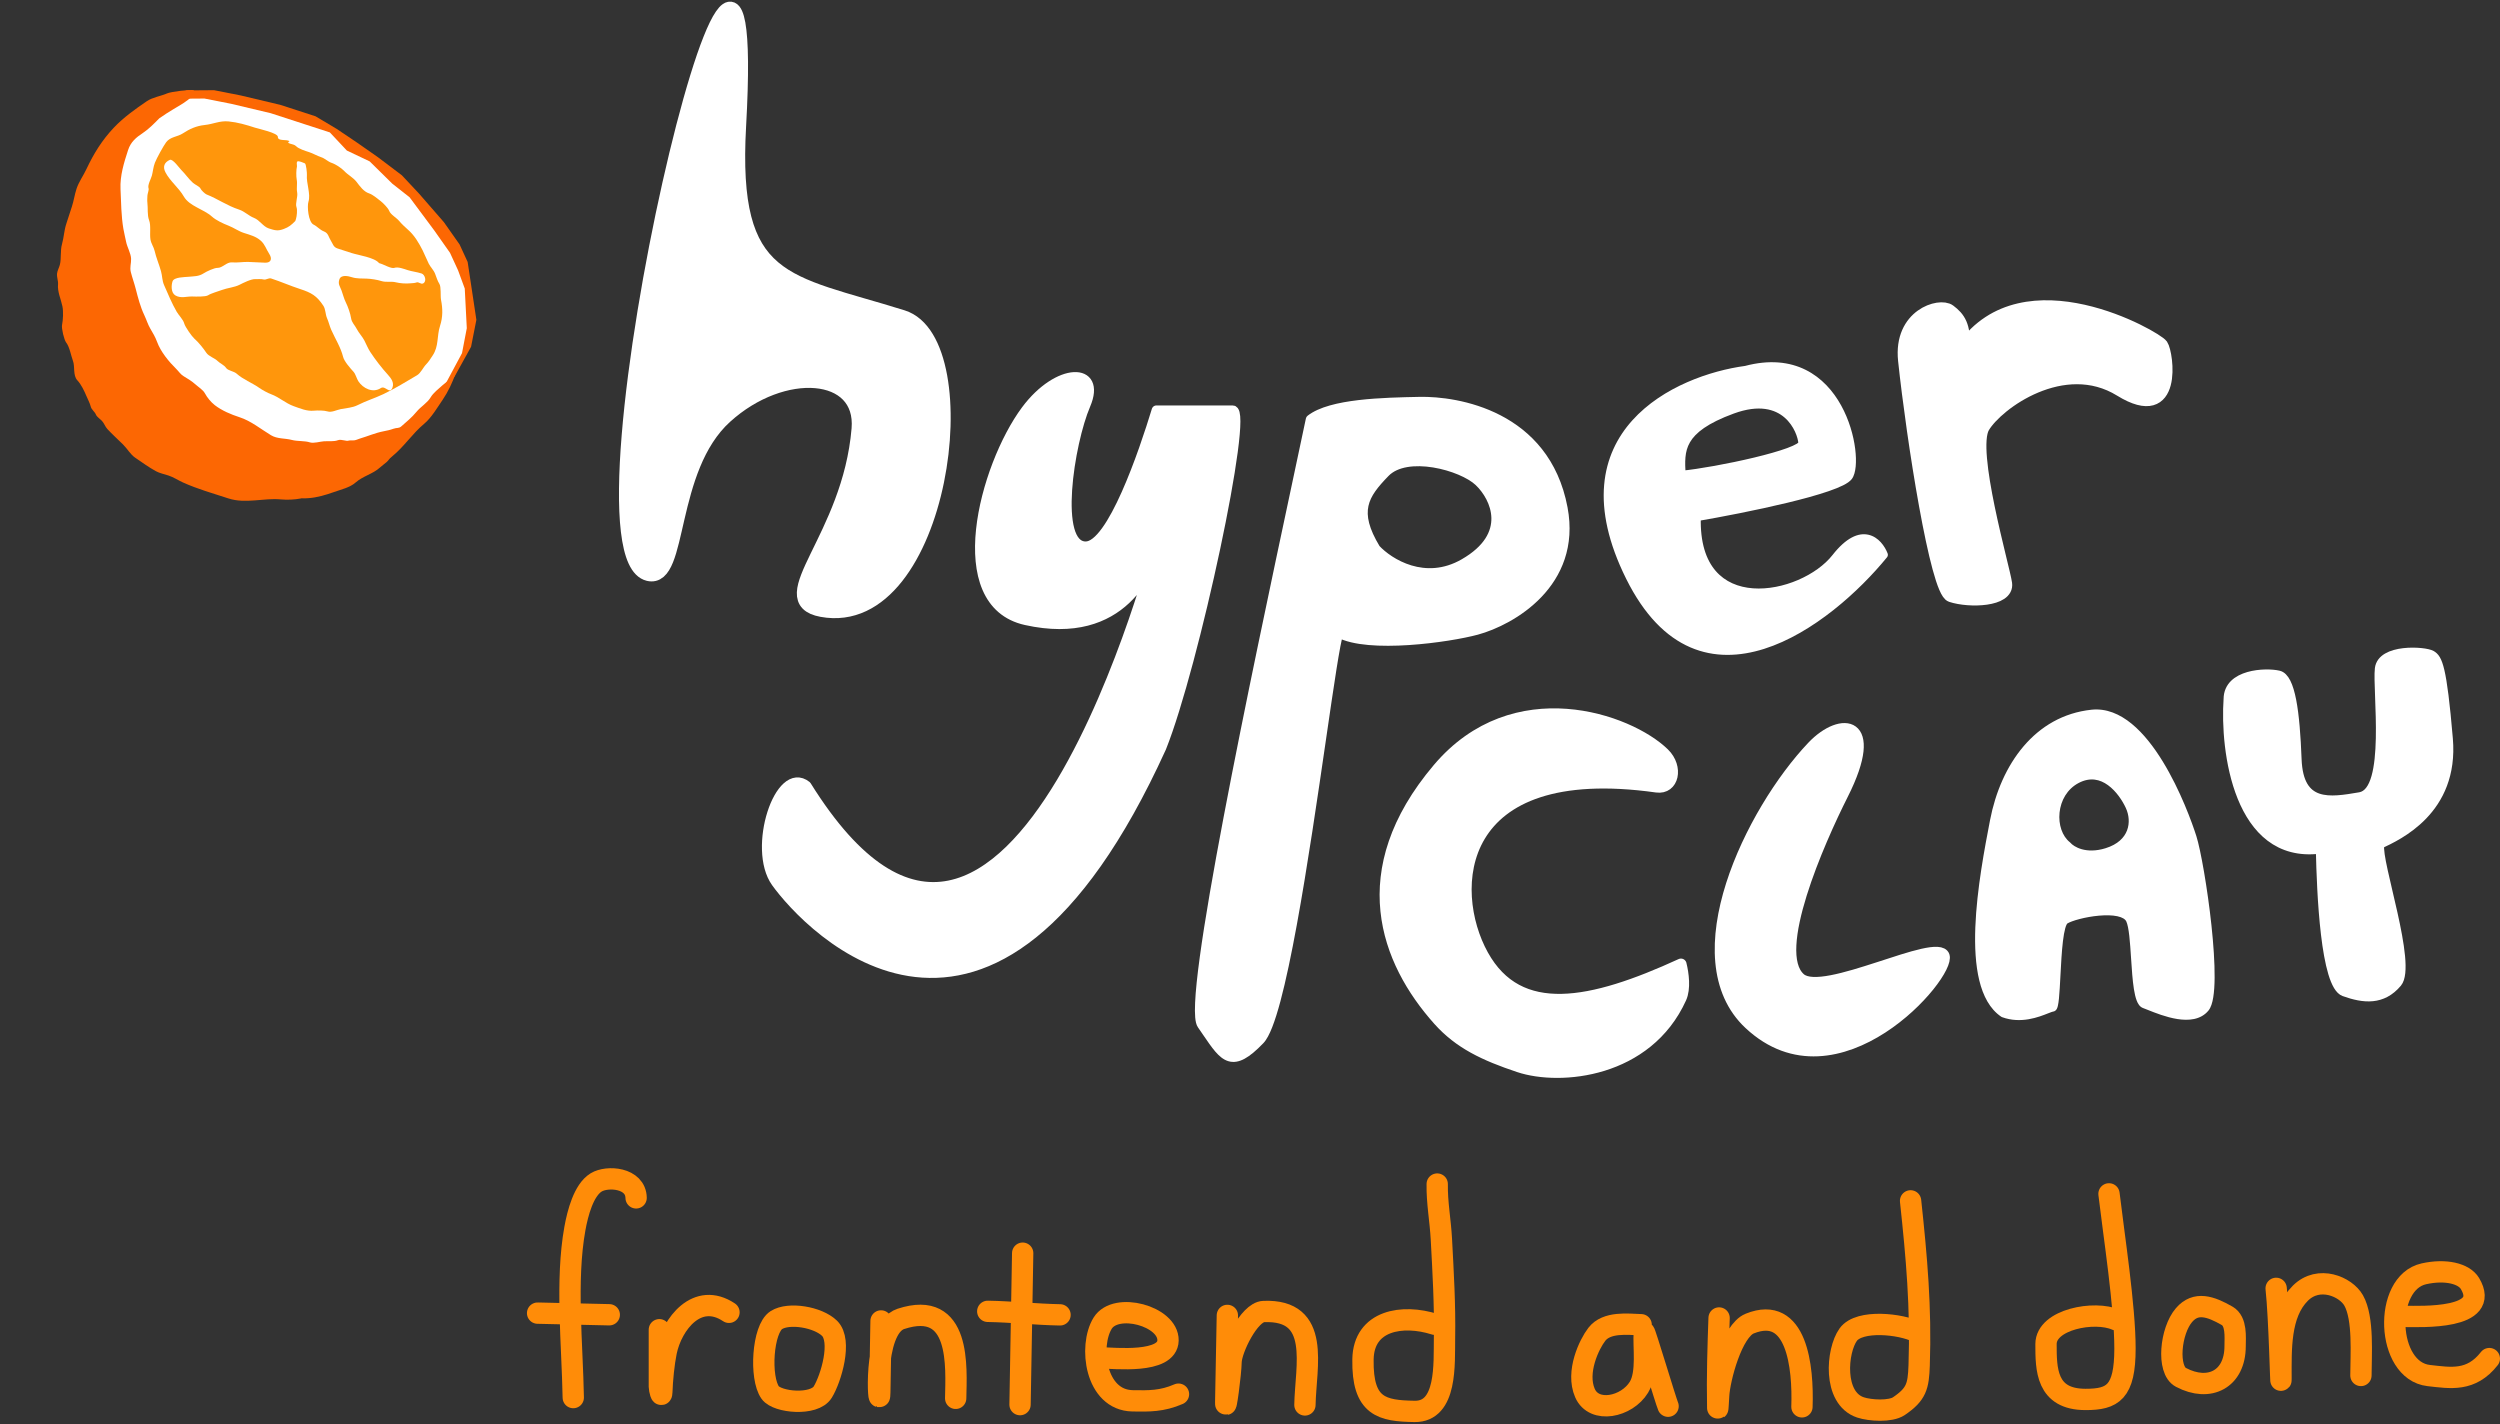 <svg width="516" height="294" viewBox="0 0 516 294" fill="none" xmlns="http://www.w3.org/2000/svg">
<rect x="0" y="0" width="516" height="294" fill="#333333" stroke="none"/>
<path d="M169.629 125.781C158.878 123.803 175.442 111.146 177.323 88.521C178.34 76.284 161.583 75.06 149.627 85.921C137.671 96.782 140.524 119.948 133.867 118.368C115.89 114.1 157.31 -60.752 152.435 26.029C150.585 58.975 162.102 57.986 186.264 65.548C202.378 70.591 194.47 130.352 169.629 125.781Z" fill="white" stroke="white" stroke-width="3.12" stroke-linejoin="round"/>
<path d="M296.907 210.556C286.051 198.403 278.904 179.814 296.822 158.645C312.54 140.075 336.195 148.427 343.447 155.504C346.404 158.389 345.378 162.908 341.941 162.424C299.948 156.506 298.639 183.705 306.077 197.13C313.515 210.556 328.447 207.504 346.948 199.007C347.447 201.004 347.831 204.056 346.948 206.004C340.006 221.324 322.068 223.033 313.515 220.181C306.397 217.808 301.195 215.357 296.907 210.556Z" fill="white" stroke="white" stroke-width="2.314" stroke-linejoin="round"/>
<path d="M360.983 211.427C346.376 197.771 361.338 167.335 374 154.001C380.053 147.629 388.27 148.498 380.447 164.008C375.545 173.727 365.5 196.5 371.638 201.865C376.314 205.953 399.945 193.224 401.361 197.262C402.778 201.3 379.241 228.496 360.983 211.427Z" fill="white" stroke="white" stroke-width="2.076" stroke-linejoin="round"/>
<path d="M211.736 128.034C195.562 124.44 203.124 96.277 211.736 84.671C218.402 75.688 227.46 75.685 224.091 83.548C220.721 91.41 217.352 112.751 224.091 112.751C229.482 112.751 236.072 93.282 238.692 84.671L254.417 84.671C257.787 84.671 246.472 137.464 239.732 154.312C204.359 232.034 166.475 190.954 160.159 182.114C155.186 175.154 160.859 157.679 166.475 162.172C206.007 225.632 235.226 125.286 238.43 113.702C236.818 119.06 230.702 132.249 211.736 128.034Z" fill="white"/>
<path d="M211.736 84.671C203.124 96.277 195.562 124.44 211.736 128.034C231.953 132.527 237.569 117.244 238.692 112.751C239.816 108.258 209.156 230.687 166.475 162.172C160.859 157.679 155.186 175.154 160.159 182.114C166.475 190.954 204.359 232.034 239.732 154.312C246.472 137.464 257.787 84.671 254.417 84.671C251.721 84.671 245.057 84.671 238.692 84.671C236.072 93.282 229.482 112.751 224.091 112.751C217.352 112.751 220.721 91.41 224.091 83.548C227.46 75.685 218.402 75.688 211.736 84.671Z" stroke="white" stroke-width="1.977" stroke-linejoin="round"/>
<path fill-rule="evenodd" clip-rule="evenodd" d="M267.701 99.593C259.217 139.457 244.856 206.935 248.029 211.491C248.418 212.049 248.782 212.584 249.128 213.091C252.733 218.386 254.291 220.673 260.073 214.65C264.345 210.2 269.319 176.039 272.734 152.588C274.384 141.257 275.67 132.426 276.336 130.656C282.444 133.982 299.068 131.63 304.789 130.076C311.939 128.133 325.514 120.378 322.61 104.907C318.981 85.568 300.588 82.708 293.041 82.861C285.495 83.015 274.715 83.235 270.468 86.557C269.658 90.397 268.722 94.795 267.701 99.593ZM283.97 113.279C286.674 116.209 294.097 120.908 302.162 116.267C312.242 110.464 308.684 102.701 305.218 99.414C301.751 96.126 290.356 93.001 285.916 97.569C281.476 102.136 279.279 105.537 283.97 113.279Z" fill="white"/>
<path d="M248.029 211.491L247.251 212.033L247.251 212.033L248.029 211.491ZM267.701 99.593L268.629 99.791L267.701 99.593ZM249.128 213.091L249.912 212.557L249.912 212.557L249.128 213.091ZM260.073 214.65L259.389 213.993L259.389 213.993L260.073 214.65ZM272.734 152.588L273.673 152.725L273.673 152.725L272.734 152.588ZM276.336 130.656L276.79 129.822C276.549 129.691 276.263 129.671 276.006 129.766C275.748 129.862 275.545 130.064 275.448 130.321L276.336 130.656ZM304.789 130.076L305.038 130.992L305.038 130.992L304.789 130.076ZM322.61 104.907L323.543 104.732L323.543 104.732L322.61 104.907ZM270.468 86.557L269.884 85.81C269.708 85.947 269.586 86.143 269.54 86.361L270.468 86.557ZM302.162 116.267L301.688 115.444L301.688 115.444L302.162 116.267ZM283.97 113.279L283.158 113.771C283.191 113.825 283.23 113.876 283.273 113.923L283.97 113.279ZM285.916 97.569L285.236 96.907L285.236 96.907L285.916 97.569ZM248.029 211.491L248.808 210.949C248.808 210.949 248.794 210.929 248.773 210.876C248.752 210.824 248.728 210.75 248.703 210.652C248.653 210.453 248.61 210.184 248.579 209.837C248.518 209.143 248.512 208.212 248.564 207.052C248.667 204.736 248.997 201.604 249.512 197.819C250.541 190.254 252.3 180.166 254.426 168.959C258.678 146.55 264.387 119.725 268.629 99.791L267.701 99.593L266.773 99.396C262.532 119.325 256.818 146.171 252.562 168.605C250.434 179.821 248.667 189.948 247.631 197.563C247.113 201.367 246.775 204.566 246.668 206.967C246.614 208.166 246.617 209.191 246.689 210.005C246.756 210.763 246.896 211.523 247.251 212.033L248.029 211.491ZM249.128 213.091L249.912 212.557C249.567 212.05 249.2 211.511 248.808 210.949L248.029 211.491L247.251 212.033C247.636 212.586 247.998 213.117 248.343 213.625L249.128 213.091ZM260.073 214.65L259.389 213.993C257.966 215.476 256.865 216.378 255.979 216.858C255.119 217.323 254.536 217.353 254.063 217.208C253.54 217.047 252.971 216.618 252.265 215.797C251.564 214.981 250.824 213.896 249.912 212.557L249.128 213.091L248.343 213.625C249.235 214.934 250.041 216.12 250.826 217.034C251.607 217.943 252.465 218.702 253.505 219.022C254.595 219.357 255.711 219.161 256.882 218.527C258.027 217.907 259.29 216.837 260.758 215.308L260.073 214.65ZM272.734 152.588L271.795 152.451C270.087 164.181 267.992 178.566 265.792 190.574C264.691 196.579 263.568 201.97 262.457 206.129C261.901 208.209 261.354 209.962 260.82 211.321C260.274 212.713 259.784 213.581 259.389 213.993L260.073 214.65L260.758 215.308C261.43 214.607 262.03 213.434 262.587 212.015C263.157 210.562 263.726 208.733 264.29 206.619C265.42 202.387 266.555 196.938 267.659 190.916C269.867 178.867 271.966 164.446 273.673 152.725L272.734 152.588ZM276.336 130.656L275.448 130.321C275.248 130.853 275.03 131.818 274.792 133.058C274.549 134.326 274.273 135.962 273.967 137.888C273.355 141.741 272.62 146.788 271.795 152.451L272.734 152.588L273.673 152.725C274.498 147.057 275.231 142.023 275.841 138.185C276.146 136.266 276.419 134.654 276.656 133.415C276.899 132.147 277.091 131.344 277.224 130.99L276.336 130.656ZM304.789 130.076L304.54 129.16C301.751 129.918 296.229 130.886 290.646 131.249C287.858 131.431 285.081 131.459 282.638 131.242C280.174 131.023 278.145 130.561 276.79 129.822L276.336 130.656L275.882 131.489C277.581 132.414 279.92 132.906 282.47 133.132C285.041 133.361 287.922 133.328 290.769 133.143C296.455 132.773 302.106 131.788 305.038 130.992L304.789 130.076ZM322.61 104.907L321.678 105.082C323.065 112.473 320.53 117.98 316.783 121.91C313.003 125.873 307.988 128.223 304.54 129.16L304.789 130.076L305.038 130.992C308.74 129.985 314.087 127.487 318.156 123.219C322.258 118.918 325.059 112.813 323.543 104.732L322.61 104.907ZM293.041 82.861L293.061 83.81C296.729 83.735 303.044 84.398 308.857 87.417C314.631 90.415 319.924 95.738 321.678 105.082L322.61 104.907L323.543 104.732C321.667 94.737 315.949 88.961 309.732 85.732C303.554 82.525 296.9 81.834 293.022 81.913L293.041 82.861ZM270.468 86.557L271.053 87.304C271.977 86.581 273.315 85.987 274.985 85.513C276.644 85.041 278.572 84.705 280.628 84.463C284.744 83.98 289.279 83.887 293.061 83.81L293.041 82.861L293.022 81.913C289.258 81.99 284.629 82.083 280.407 82.579C278.294 82.827 276.258 83.178 274.466 83.687C272.685 84.193 271.082 84.872 269.884 85.81L270.468 86.557ZM267.701 99.593L268.629 99.791C269.65 94.993 270.587 90.594 271.397 86.753L270.468 86.557L269.54 86.361C268.73 90.2 267.794 94.597 266.773 99.396L267.701 99.593ZM302.162 116.267L301.688 115.444C297.913 117.617 294.317 117.6 291.328 116.703C288.31 115.798 285.92 113.993 284.667 112.636L283.97 113.279L283.273 113.923C284.724 115.496 287.397 117.505 290.783 118.521C294.198 119.546 298.346 119.558 302.635 117.089L302.162 116.267ZM305.218 99.414L304.565 100.102C306.18 101.634 307.765 104.172 307.821 106.916C307.875 109.565 306.507 112.67 301.688 115.444L302.162 116.267L302.635 117.089C307.896 114.061 309.79 110.384 309.718 106.878C309.649 103.469 307.722 100.481 305.871 98.725L305.218 99.414ZM285.916 97.569L286.596 98.23C287.524 97.276 288.859 96.679 290.477 96.403C292.094 96.127 293.933 96.183 295.78 96.482C299.517 97.087 303.023 98.64 304.565 100.102L305.218 99.414L305.871 98.725C303.946 96.9 300.021 95.246 296.083 94.609C294.093 94.286 292.035 94.212 290.158 94.532C288.282 94.852 286.528 95.577 285.236 96.907L285.916 97.569ZM283.97 113.279L284.781 112.788C282.493 109.01 282.003 106.482 282.447 104.435C282.901 102.339 284.37 100.521 286.596 98.23L285.916 97.569L285.236 96.907C283.022 99.184 281.173 101.35 280.592 104.033C280 106.763 280.757 109.807 283.158 113.771L283.97 113.279Z" fill="white"/>
<path fill-rule="evenodd" clip-rule="evenodd" d="M350.228 106.74C359.832 105.098 379.546 101.123 381.573 98.358C384.107 94.902 380.048 71.087 360.344 76.331C346.21 78.227 321.628 89.434 336.376 119.102C351.123 148.77 377.496 128.403 388.839 114.512C387.779 111.809 384.301 108.137 378.871 115.069C372.084 123.734 349.617 128.33 350.228 106.74ZM347.092 97.982C354.23 97.299 372.113 93.51 371.999 91.466C371.856 88.911 368.581 80.552 357.575 84.584C346.569 88.616 346.807 92.874 347.092 97.982Z" fill="white"/>
<path d="M381.573 98.358L382.234 98.843L382.234 98.843L381.573 98.358ZM350.228 106.74L350.09 105.931C349.705 105.997 349.419 106.326 349.408 106.716L350.228 106.74ZM360.344 76.331L360.453 77.144C360.488 77.139 360.522 77.132 360.555 77.124L360.344 76.331ZM336.376 119.102L337.11 118.737L336.376 119.102ZM388.839 114.512L389.474 115.03C389.661 114.801 389.71 114.488 389.602 114.212L388.839 114.512ZM378.871 115.069L378.226 114.563L378.226 114.563L378.871 115.069ZM347.092 97.982L346.274 98.028C346.286 98.251 346.389 98.459 346.558 98.604C346.727 98.75 346.948 98.82 347.17 98.799L347.092 97.982ZM357.575 84.584L357.293 83.814L357.293 83.814L357.575 84.584ZM381.573 98.358L380.912 97.874C380.783 98.049 380.412 98.341 379.671 98.712C378.965 99.066 378.029 99.441 376.904 99.828C374.656 100.603 371.73 101.403 368.549 102.173C362.19 103.712 354.88 105.113 350.09 105.931L350.228 106.74L350.366 107.548C355.179 106.725 362.528 105.317 368.935 103.767C372.136 102.992 375.119 102.178 377.438 101.379C378.596 100.979 379.608 100.577 380.405 100.178C381.168 99.796 381.856 99.359 382.234 98.843L381.573 98.358ZM360.344 76.331L360.555 77.124C365.315 75.857 369.055 76.36 371.965 77.808C374.889 79.264 377.056 81.716 378.58 84.478C380.104 87.241 380.962 90.277 381.282 92.823C381.443 94.096 381.466 95.228 381.38 96.126C381.291 97.059 381.094 97.625 380.912 97.874L381.573 98.358L382.234 98.843C382.686 98.227 382.916 97.293 383.013 96.283C383.113 95.238 383.081 93.983 382.909 92.619C382.566 89.892 381.652 86.653 380.016 83.686C378.378 80.718 375.995 77.983 372.696 76.341C369.382 74.691 365.226 74.184 360.133 75.539L360.344 76.331ZM336.376 119.102L337.11 118.737C333.471 111.418 332.293 105.306 332.728 100.24C333.163 95.183 335.211 91.106 338.139 87.85C344.026 81.304 353.487 78.078 360.453 77.144L360.344 76.331L360.235 75.519C353.067 76.48 343.169 79.805 336.919 86.754C333.779 90.246 331.563 94.651 331.094 100.099C330.627 105.538 331.906 111.952 335.641 119.467L336.376 119.102ZM388.839 114.512L388.204 113.993C382.574 120.888 373.27 129.311 363.637 132.36C358.843 133.878 354.021 134.049 349.525 132.102C345.028 130.155 340.738 126.035 337.11 118.737L336.376 119.102L335.641 119.467C339.387 127.003 343.924 131.463 348.874 133.607C353.825 135.751 359.071 135.525 364.131 133.923C374.208 130.734 383.761 122.027 389.474 115.03L388.839 114.512ZM378.871 115.069L379.517 115.574C382.168 112.189 384.104 111.697 385.309 111.976C386.598 112.275 387.584 113.557 388.076 114.811L388.839 114.512L389.602 114.212C389.034 112.764 387.751 110.859 385.679 110.379C383.522 109.879 381.004 111.016 378.226 114.563L378.871 115.069ZM350.228 106.74L349.408 106.716C349.252 112.251 350.572 116.234 352.87 118.903C355.17 121.575 358.358 122.822 361.716 123.068C365.065 123.312 368.622 122.566 371.77 121.212C374.915 119.86 377.715 117.874 379.517 115.574L378.871 115.069L378.226 114.563C376.634 116.596 374.081 118.434 371.123 119.706C368.168 120.977 364.874 121.654 361.835 121.432C358.804 121.211 356.065 120.101 354.113 117.833C352.157 115.562 350.898 112.023 351.047 106.763L350.228 106.74ZM371.999 91.466L371.18 91.511C371.17 91.326 371.267 91.254 371.208 91.319C371.156 91.376 371.041 91.474 370.827 91.605C370.403 91.864 369.745 92.16 368.876 92.481C367.148 93.118 364.736 93.796 362.073 94.437C356.747 95.72 350.532 96.829 347.014 97.166L347.092 97.982L347.17 98.799C350.79 98.452 357.085 97.325 362.457 96.031C365.143 95.384 367.626 94.689 369.443 94.019C370.345 93.686 371.121 93.346 371.682 93.004C371.959 92.835 372.224 92.641 372.425 92.417C372.619 92.202 372.842 91.861 372.817 91.42L371.999 91.466ZM357.575 84.584L357.857 85.354C363.133 83.421 366.378 84.499 368.326 86.176C370.347 87.917 371.12 90.426 371.18 91.511L371.999 91.466L372.817 91.42C372.735 89.951 371.798 87.003 369.395 84.934C366.918 82.801 363.022 81.715 357.293 83.814L357.575 84.584ZM347.092 97.982L347.911 97.937C347.766 95.342 347.67 93.253 348.808 91.291C349.944 89.333 352.416 87.347 357.857 85.354L357.575 84.584L357.293 83.814C351.728 85.853 348.815 88.012 347.39 90.468C345.967 92.921 346.133 95.515 346.274 98.028L347.092 97.982Z" fill="white"/>
<path d="M402.719 122.939C399.724 121.94 394.815 90.481 393.109 74.381C392.122 65.061 400.349 62.657 402.346 64.155C404.343 65.653 405.466 67.274 405.217 71.769C417.822 53.922 445.029 69.648 446.152 71.271C447.276 72.893 449.397 87.745 437.666 80.506C425.934 73.267 412.205 83.251 409.335 88.118C406.464 92.986 413.453 116.948 413.952 120.443C414.451 123.937 406.463 124.187 402.719 122.939Z" fill="white" stroke="white" stroke-width="2.696" stroke-linejoin="round"/>
<path fill-rule="evenodd" clip-rule="evenodd" d="M422.422 208.441C422.99 208.217 423.421 208.047 423.679 208.019C424.154 207.969 424.311 204.953 424.497 201.394C424.75 196.563 425.055 190.732 426.276 189.962C428.395 188.625 438.104 186.69 439.574 189.866C440.201 191.219 440.41 194.429 440.625 197.736C440.916 202.196 441.219 206.832 442.57 207.326C442.843 207.426 443.181 207.561 443.571 207.717C446.556 208.912 452.572 211.322 455.228 208.09C458.232 204.436 454.297 178.186 452.592 172.812C450.887 167.438 442.948 146.061 431.763 147.256C420.578 148.451 413.687 158.076 411.505 169.422C409.323 180.767 404.959 203.458 413.493 209.214C417.115 210.537 420.53 209.188 422.422 208.441ZM426.749 174.452C427.612 175.471 430.433 177.17 434.813 175.813C440.288 174.117 440.937 169.603 439.467 166.426C437.996 163.25 434.054 158.115 428.696 160.909C423.339 163.704 423.041 171.513 426.749 174.452Z" fill="white"/>
<path d="M422.422 208.441L422.138 207.721L422.138 207.721L422.422 208.441ZM424.497 201.394L425.271 201.434L425.271 201.434L424.497 201.394ZM426.276 189.962L425.862 189.308L425.862 189.308L426.276 189.962ZM439.574 189.866L438.872 190.192L438.872 190.192L439.574 189.866ZM440.625 197.736L439.853 197.786L439.853 197.786L440.625 197.736ZM442.57 207.326L442.836 206.599L442.836 206.599L442.57 207.326ZM443.571 207.717L443.859 206.999L443.859 206.999L443.571 207.717ZM455.228 208.09L454.63 207.599L454.63 207.599L455.228 208.09ZM452.592 172.812L451.854 173.046L451.854 173.046L452.592 172.812ZM411.505 169.422L412.266 169.568L412.266 169.568L411.505 169.422ZM413.493 209.214L413.06 209.856C413.112 209.891 413.168 209.919 413.227 209.941L413.493 209.214ZM434.813 175.813L434.584 175.074L434.584 175.074L434.813 175.813ZM426.749 174.452L427.34 173.952C427.307 173.913 427.27 173.877 427.23 173.846L426.749 174.452ZM439.467 166.426L438.764 166.752L438.764 166.752L439.467 166.426ZM428.696 160.909L428.338 160.223L428.338 160.223L428.696 160.909ZM423.679 208.019L423.597 207.25C423.372 207.274 423.126 207.35 422.911 207.426C422.683 207.506 422.418 207.611 422.138 207.721L422.422 208.441L422.707 209.161C422.995 209.047 423.229 208.955 423.423 208.887C423.629 208.815 423.729 208.792 423.761 208.789L423.679 208.019ZM424.497 201.394L423.724 201.354C423.631 203.141 423.546 204.762 423.426 205.944C423.366 206.54 423.3 206.988 423.229 207.279C423.212 207.349 423.196 207.404 423.182 207.444C423.176 207.464 423.17 207.479 423.165 207.489C423.161 207.5 423.159 207.504 423.159 207.503C423.16 207.502 423.164 207.493 423.175 207.479C423.185 207.465 423.203 207.441 423.233 207.413C423.293 207.356 423.415 207.269 423.597 207.25L423.679 208.019L423.761 208.789C424.235 208.738 424.458 208.358 424.527 208.229C424.621 208.05 424.685 207.842 424.733 207.647C424.831 207.247 424.905 206.71 424.967 206.1C425.091 204.872 425.178 203.206 425.271 201.434L424.497 201.394ZM426.276 189.962L425.862 189.308C425.542 189.51 425.325 189.825 425.172 190.12C425.013 190.428 424.883 190.793 424.773 191.186C424.553 191.973 424.387 192.97 424.255 194.063C423.991 196.252 423.85 198.946 423.724 201.354L424.497 201.394L425.271 201.434C425.397 199.011 425.536 196.375 425.792 194.248C425.921 193.183 426.076 192.276 426.264 191.602C426.358 191.265 426.454 191.01 426.547 190.832C426.645 190.642 426.704 190.607 426.689 190.617L426.276 189.962ZM439.574 189.866L440.277 189.541C439.753 188.409 438.56 187.856 437.335 187.596C436.079 187.329 434.576 187.32 433.1 187.45C431.617 187.581 430.116 187.857 428.846 188.187C427.601 188.51 426.499 188.906 425.862 189.308L426.276 189.962L426.689 190.617C427.112 190.35 428.018 190.002 429.236 189.685C430.428 189.376 431.844 189.115 433.237 188.993C434.637 188.869 435.969 188.888 437.013 189.11C438.089 189.339 438.661 189.736 438.872 190.192L439.574 189.866ZM440.625 197.736L441.398 197.685C441.29 196.037 441.183 194.388 441.023 192.981C440.866 191.604 440.649 190.345 440.277 189.541L439.574 189.866L438.872 190.192C439.126 190.74 439.326 191.762 439.485 193.156C439.64 194.518 439.745 196.127 439.853 197.786L440.625 197.736ZM442.57 207.326L442.836 206.599C442.838 206.6 442.671 206.514 442.459 205.966C442.265 205.469 442.102 204.768 441.965 203.898C441.69 202.162 441.544 199.927 441.398 197.685L440.625 197.736L439.853 197.786C439.998 200.004 440.148 202.318 440.435 204.139C440.579 205.047 440.763 205.876 441.016 206.527C441.249 207.127 441.626 207.806 442.305 208.053L442.57 207.326ZM443.571 207.717L443.859 206.999C443.473 206.844 443.122 206.703 442.836 206.599L442.57 207.326L442.305 208.053C442.563 208.148 442.889 208.278 443.283 208.436L443.571 207.717ZM455.228 208.09L454.63 207.599C453.576 208.881 451.785 209.136 449.643 208.799C447.534 208.467 445.363 207.601 443.859 206.999L443.571 207.717L443.283 208.436C444.764 209.029 447.093 209.965 449.403 210.329C451.679 210.687 454.224 210.531 455.826 208.582L455.228 208.09ZM452.592 172.812L451.854 173.046C452.682 175.654 454.085 183.494 454.906 191.178C455.315 195.01 455.576 198.769 455.549 201.785C455.536 203.295 455.451 204.597 455.283 205.62C455.11 206.679 454.867 207.311 454.63 207.599L455.228 208.09L455.826 208.582C456.341 207.956 456.632 206.967 456.811 205.871C456.997 204.738 457.084 203.348 457.097 201.799C457.125 198.698 456.858 194.873 456.446 191.014C455.624 183.316 454.208 175.344 453.33 172.578L452.592 172.812ZM431.763 147.256L431.845 148.026C434.367 147.756 436.76 148.749 439.006 150.588C441.255 152.431 443.297 155.079 445.072 157.975C448.622 163.766 451.01 170.387 451.854 173.046L452.592 172.812L453.33 172.578C452.468 169.863 450.035 163.109 446.392 157.166C444.572 154.197 442.424 151.388 439.987 149.391C437.545 147.39 434.751 146.158 431.681 146.486L431.763 147.256ZM411.505 169.422L412.266 169.568C414.415 158.393 421.14 149.169 431.845 148.026L431.763 147.256L431.681 146.486C420.016 147.732 412.96 157.76 410.745 169.275L411.505 169.422ZM413.493 209.214L413.926 208.572C412.019 207.286 410.762 205.004 410.028 201.981C409.295 198.965 409.107 195.315 409.254 191.443C409.549 183.701 411.173 175.25 412.266 169.568L411.505 169.422L410.745 169.275C409.656 174.939 408.007 183.505 407.707 191.384C407.557 195.323 407.742 199.134 408.523 202.346C409.302 205.55 410.7 208.263 413.06 209.856L413.493 209.214ZM422.422 208.441L422.138 207.721C420.228 208.475 417.074 209.697 413.758 208.487L413.493 209.214L413.227 209.941C417.156 211.376 420.832 209.901 422.707 209.161L422.422 208.441ZM434.813 175.813L434.584 175.074C430.489 176.342 427.994 174.725 427.34 173.952L426.749 174.452L426.158 174.952C427.23 176.218 430.377 177.998 435.042 176.553L434.813 175.813ZM439.467 166.426L438.764 166.752C439.428 168.185 439.597 169.889 439.021 171.399C438.456 172.882 437.13 174.285 434.584 175.074L434.813 175.813L435.042 176.553C437.971 175.645 439.708 173.944 440.468 171.951C441.218 169.986 440.976 167.844 440.169 166.101L439.467 166.426ZM428.696 160.909L429.054 161.596C431.425 160.359 433.436 160.862 435.085 162.056C436.78 163.282 438.061 165.233 438.764 166.752L439.467 166.426L440.169 166.101C439.402 164.443 437.977 162.238 435.993 160.802C433.964 159.333 431.326 158.665 428.338 160.223L428.696 160.909ZM426.749 174.452L427.23 173.846C425.641 172.586 424.832 170.195 425.093 167.707C425.352 165.243 426.649 162.85 429.054 161.596L428.696 160.909L428.338 160.223C425.386 161.763 423.855 164.672 423.553 167.545C423.254 170.396 424.149 173.379 426.268 175.059L426.749 174.452Z" fill="white"/>
<path d="M478.757 175.441C461.727 177.483 458.967 154.827 459.715 144.244C459.775 138.828 467.688 138.553 470.351 139.18C473.014 139.807 473.911 147.062 474.284 156.733C474.658 166.403 480.866 165.343 487.074 164.283C493.282 163.223 490.411 142.41 490.935 137.994C491.459 133.578 500.509 134.196 501.93 135.035C503.352 135.874 504.234 137.56 505.505 152.486C506.776 167.411 494.898 172.684 491.352 174.371C490.649 177.736 498.143 199.171 494.956 202.96C491.77 206.749 487.865 206.334 483.782 204.868C479.698 203.402 478.951 184.06 478.757 175.441Z" fill="white" stroke="white" stroke-width="1.531" stroke-linejoin="round"/>
<path d="M44.173 18.615L38.481 18.658L27.991 24.003L20.802 42.486L23.891 65.018L42.343 86.864L65.454 94.373L84.482 88.963L93.789 77.793L97.228 71.577L98.325 66.018L97.201 58.556L96.526 54.078L94.862 50.462L91.626 45.862L86.457 39.924L82.943 36.18L78.005 32.446L73.57 29.349L69.493 26.605L65.133 24.006L57.857 21.642L49.731 19.711L44.173 18.615Z" fill="#FC6703"/>
<path d="M42.194 20.338L36.502 20.381L26.012 25.726L18.823 44.209L21.912 66.741L40.364 88.587L63.474 96.096L82.502 90.686L91.81 79.516L95.36 72.887L96.346 67.741L95.928 59.562L94.547 55.801L92.883 52.185L89.646 47.584L84.542 40.721L80.963 37.903L76.303 33.313L71.59 31.072L68.076 27.328L63.154 25.728L55.878 23.364L47.752 21.434L42.194 20.338Z" fill="white"/>
<path d="M34.496 19.276C35.306 18.921 39.146 18.44 40.01 18.619C40.01 20.687 36.86 21.587 32.874 24.427C31.846 25.471 30.685 26.662 29.47 27.461C28.106 28.358 26.982 29.294 26.437 30.97C25.586 33.591 24.75 36.239 24.874 39.019C24.993 41.684 25.015 44.609 25.466 47.228C25.618 48.115 25.852 49.003 26.023 49.88C26.25 51.037 27.014 52.274 27.058 53.41C27.096 54.372 26.748 55.155 27.004 56.166C27.302 57.344 27.72 58.462 28.019 59.637C28.483 61.461 28.977 63.351 29.791 65.062C30.239 66.003 30.497 66.926 31.022 67.828C31.544 68.726 32.053 69.55 32.406 70.525C33.164 72.621 34.865 74.658 36.366 76.136C36.872 76.634 37.28 77.284 37.888 77.642C38.673 78.105 39.625 78.692 40.304 79.308C40.919 79.867 41.891 80.447 42.294 81.19C42.773 82.072 43.56 83.027 44.341 83.63C45.81 84.763 47.675 85.541 49.459 86.121C51.8 86.881 53.821 88.55 55.919 89.823C57.245 90.628 58.799 90.42 60.227 90.802C61.403 91.117 62.867 90.95 63.966 91.307C64.733 91.556 66.064 91.133 66.866 91.08C67.715 91.023 68.929 91.174 69.722 90.865C70.492 90.565 71.388 91.175 72.071 90.918C72.171 90.88 72.744 90.896 72.865 90.9C73.393 90.919 73.746 90.678 74.262 90.526C75.904 90.039 77.446 89.353 79.14 89.022C79.892 88.875 80.511 88.747 81.204 88.496C81.963 88.222 82.293 88.481 82.856 87.982C83.891 87.065 85.04 86.138 85.948 85.017C86.825 83.936 88.198 83.176 88.882 82.015C89.434 81.08 90.507 80.269 91.338 79.514C92.115 78.807 93.379 78.13 93.778 77.1C93.995 76.54 94.286 76.264 94.027 77.062C93.438 78.874 92.439 80.949 91.361 82.518C90.296 84.067 89.048 86.216 87.579 87.44C85.115 89.494 83.476 92.106 81.013 94.139C80.051 94.932 80.421 94.807 79.797 95.373C79.369 95.763 78.871 96.079 78.438 96.483C77.011 97.81 74.883 98.275 73.409 99.58C72.195 100.656 70.355 101.042 68.914 101.563C67.302 102.146 65.426 102.695 63.71 102.816L63.682 102.818C63.379 102.84 62.557 102.898 62.284 102.836C62.223 102.855 62.16 102.872 62.097 102.884C60.85 103.128 59.265 103.201 58.011 103.081C54.386 102.734 50.73 104.04 47.131 102.871C43.974 101.845 40.742 100.928 37.742 99.57C36.712 99.104 35.84 98.492 34.75 98.138C33.919 97.868 32.931 97.667 32.162 97.245C30.669 96.425 29.359 95.451 27.931 94.49C26.907 93.8 26.286 92.619 25.385 91.731C24.288 90.65 23.192 89.664 22.159 88.553C21.697 88.057 21.509 87.374 21.047 86.878C20.715 86.522 19.968 86.018 19.808 85.595C19.582 84.995 18.894 84.565 18.74 83.947C18.569 83.263 18.145 82.457 17.862 81.795C17.387 80.687 16.797 79.393 15.963 78.497C15.027 77.492 15.488 75.633 15.071 74.527C14.663 73.445 14.376 71.606 13.651 70.688C13.225 70.149 12.673 67.756 12.801 67.113C13.023 66.002 13.105 64.293 12.882 63.222C12.57 61.72 11.832 60.216 11.978 58.683C12.043 58.009 11.702 57.219 11.772 56.487C11.83 55.876 12.196 55.258 12.351 54.664C12.687 53.377 12.405 51.759 12.801 50.368C13.191 48.995 13.219 47.624 13.674 46.223L14.856 42.585C15.22 41.465 15.395 40.199 15.79 38.985C16.261 37.533 17.195 36.277 17.838 34.906C19.344 31.694 21.067 28.923 23.497 26.348C25.466 24.262 28.018 22.438 30.322 20.877C31.512 20.07 33.191 19.847 34.496 19.276Z" fill="#FC6703"/>
<path d="M37.724 27.54C36.641 28.253 35.138 28.218 34.293 29.363C33.73 30.126 32.343 32.637 31.971 33.596C31.629 34.48 31.577 35.38 31.351 36.233C31.161 36.951 30.405 38.206 30.668 38.903C30.773 39.183 30.431 40.038 30.426 40.375C30.418 40.873 30.357 41.348 30.421 41.845C30.565 42.962 30.363 44.404 30.773 45.456C31.189 46.523 30.873 48.221 31.048 49.383C31.184 50.292 31.737 50.969 31.92 51.795C32.213 53.121 32.841 54.588 33.224 55.952C33.521 57.008 33.435 57.874 33.879 58.872C34.697 60.711 35.44 62.563 36.466 64.339C36.911 65.109 37.805 65.932 38.034 66.794C38.216 67.475 39.616 69.461 40.105 69.885C40.954 70.621 41.997 71.915 42.594 72.823C43.066 73.54 44.283 73.89 44.932 74.529C45.452 75.041 46.271 75.343 46.658 75.931C47.042 76.515 48.282 76.62 48.825 77.108C50.199 78.344 51.996 78.991 53.496 80.045C54.163 80.514 55.251 81.109 56.005 81.386C57.626 81.983 58.949 83.238 60.6 83.826C61.997 84.323 63.361 84.915 64.79 84.766C65.508 84.691 66.934 84.701 67.582 84.911C68.447 85.192 69.47 84.609 70.337 84.439C71.485 84.215 72.752 84.162 73.81 83.623C75.531 82.746 77.424 82.156 79.153 81.337C81.51 80.219 83.936 78.707 86.096 77.442C86.837 77.007 87.339 75.83 87.953 75.206C88.489 74.662 88.901 73.967 89.295 73.382C90.604 71.436 90.134 69.384 90.826 67.255C91.421 65.423 91.388 63.728 91.03 61.893C90.872 61.087 91.088 59.2 90.685 58.587C90.324 58.039 90.065 57.192 89.815 56.53C89.519 55.745 88.867 55.155 88.499 54.433C88.041 53.534 87.685 52.564 87.237 51.684C86.485 50.208 85.595 48.664 84.339 47.535C83.673 46.937 82.9 46.233 82.36 45.578C81.83 44.936 80.621 44.299 80.324 43.51C80.111 42.944 79.053 41.879 78.601 41.531C77.879 40.974 76.968 40.172 76.17 39.913C75.067 39.555 74.289 38.453 73.618 37.572C72.897 36.626 71.814 36.115 71.047 35.291C70.511 34.715 69.248 33.879 68.509 33.639C67.635 33.355 67.112 32.712 66.294 32.446C65.397 32.154 64.659 31.678 63.796 31.398C63.074 31.163 61.631 30.723 61.118 30.173C60.823 29.856 60.271 29.779 59.869 29.648C59.055 29.384 59.793 29.177 59.767 29.155C59.202 28.685 57.318 29.215 57.352 28.253C57.381 27.441 53.373 26.591 52.646 26.355C50.807 25.758 49.055 25.242 47.165 25.061C45.338 24.886 44.062 25.613 42.218 25.806C40.52 25.983 39.128 26.617 37.724 27.54Z" fill="#FF960C"/>
<path d="M61.207 42.804C61.397 43.308 61.266 44.644 61.09 45.185L60.951 45.613C60.13 46.446 59.631 46.862 58.576 47.26C57.361 47.718 56.78 47.57 55.484 47.149C54.284 46.759 53.618 45.435 52.408 44.966C51.317 44.544 50.493 43.634 49.359 43.266C46.872 42.458 44.922 41.031 42.623 40.131C42.309 40.008 41.498 39.238 41.369 38.895C41.236 38.544 40.167 38.045 39.846 37.757C38.894 36.9 38.293 35.945 37.406 35.071C37.023 34.693 35.653 32.73 35.058 32.994C33.914 33.504 33.556 34.407 34.129 35.531C35.068 37.374 36.881 38.724 37.938 40.554C39.108 42.58 42.009 43.142 43.741 44.7C44.61 45.481 46.067 46.15 47.155 46.572C48.264 47.001 49.194 47.707 50.333 48.077C51.621 48.496 52.82 48.778 53.831 49.687C54.715 50.482 54.918 51.403 55.559 52.378C56.229 53.396 55.969 54.264 54.712 54.218C53.589 54.178 52.362 54.103 51.24 54.063C50.203 54.026 48.959 54.259 47.884 54.156C46.806 54.052 45.89 55.325 44.901 55.289C44.25 55.266 42.617 56.034 42.071 56.394C41.007 57.094 40.032 57.008 38.874 57.129C38.126 57.208 35.903 57.172 35.609 58.079C35.339 58.91 35.273 60.431 36.204 60.98C37.333 61.646 38.562 61.154 39.696 61.195C40.339 61.218 42.427 61.291 42.959 60.941C43.561 60.545 45.017 60.146 45.797 59.852C46.928 59.425 48.381 59.319 49.445 58.777C50.217 58.384 51.813 57.578 52.69 57.61C53.259 57.63 53.908 57.552 54.426 57.687C54.886 57.807 55.41 57.358 55.918 57.463C57.955 58.125 59.975 59.018 61.947 59.658C64.276 60.415 65.387 61.051 66.741 63.109C67.216 63.831 67.148 64.879 67.499 65.668C67.844 66.442 68.016 67.282 68.371 68.081C69.186 69.912 70.328 71.699 70.817 73.66C71.054 74.611 72.295 75.996 72.951 76.719C73.428 77.243 73.584 78.114 73.974 78.707C74.921 80.147 76.937 81.195 78.61 80.095C79.539 79.484 80.494 81.577 81.028 79.934C81.35 78.942 80.744 78.098 80.095 77.384C78.797 75.955 77.498 74.281 76.419 72.641C75.946 71.922 75.607 71.067 75.219 70.306C74.791 69.466 74.073 68.757 73.635 67.899C73.235 67.113 72.602 66.591 72.464 65.678C72.323 64.742 71.814 63.273 71.388 62.437C70.979 61.633 70.784 60.736 70.488 59.949C70.153 59.062 69.727 58.651 70.044 57.676C70.379 56.645 71.852 56.962 72.673 57.229C73.593 57.528 74.767 57.474 75.671 57.507C76.561 57.539 77.881 57.738 78.691 58.002C79.682 58.323 80.793 58.031 81.682 58.264C82.526 58.484 83.781 58.572 84.688 58.478C85.143 58.43 85.573 58.449 85.983 58.294C86.423 58.128 86.866 58.737 87.336 58.497C88.131 58.092 87.733 56.681 87.004 56.444C86.061 56.138 84.989 56.026 84.153 55.754C83.411 55.513 82.117 55.02 81.414 55.285C80.811 55.512 79.285 54.645 78.664 54.443L78.236 54.304C77.308 53.129 73.974 52.683 72.528 52.213L69.639 51.274C68.78 50.995 68.685 50.272 68.275 49.648C67.806 48.935 67.795 48.134 66.874 47.773C65.993 47.429 65.46 46.71 64.728 46.367C63.636 45.855 63.362 42.562 63.661 41.643C64.178 40.051 63.185 37.777 63.346 36.099C63.379 35.754 63.191 33.819 62.925 33.715C62.536 33.563 61.958 33.294 61.542 33.279C61.066 33.262 61.339 34.192 61.293 34.368C61.126 35.007 61.113 36.41 61.242 37.072C61.411 37.938 61.159 38.811 61.333 39.704C61.516 40.636 60.894 41.974 61.207 42.804Z" fill="white"/>
<path d="M131.294 247.24C131.221 243.044 125.335 242.639 123.045 244.051C120.459 245.645 119.235 250.385 118.658 253.571C116.721 264.276 118.131 277.513 118.322 288.46" stroke="#FF8C08" stroke-width="4.4" stroke-linecap="round"/>
<path d="M110.96 271.031L125.755 271.368" stroke="#FF8C08" stroke-width="4.4" stroke-linecap="round"/>
<path d="M136.091 274.455C136.091 278.048 136.091 282.641 136.091 286.234C136.091 286.734 136.56 288.755 136.604 287.261C136.674 284.894 137.033 281.271 137.516 278.961C138.716 273.228 143.921 266.501 150.463 270.862" stroke="#FF8C08" stroke-width="4.4" stroke-linecap="round"/>
<path d="M158.98 287.447C156.775 284.398 157.38 274.288 160.241 272.468C162.829 270.822 168.831 271.828 171.214 274.158C173.846 276.733 171.543 284.507 169.815 287.33C168.066 290.189 160.445 289.473 158.98 287.447Z" stroke="#FF8C08" stroke-width="4.4" stroke-linecap="round"/>
<path d="M181.848 272.641C181.762 277.547 181.676 282.454 181.591 287.361C181.5 292.542 179.845 274.22 185.933 272.221C198.426 268.12 197.363 282.275 197.252 288.616" stroke="#FF8C08" stroke-width="4.4" stroke-linecap="round"/>
<path d="M211.081 258.656L210.536 289.915" stroke="#FF8C08" stroke-width="4.4" stroke-linecap="round"/>
<path d="M203.871 270.66C208.873 270.747 213.872 271.301 218.793 271.387" stroke="#FF8C08" stroke-width="4.4" stroke-linecap="round"/>
<path d="M227.194 280.258C229.998 280.307 240.994 281.537 241.08 276.659C241.167 271.634 230.316 268.671 227.581 273.117C224.684 277.828 226.05 288.995 233.764 289.13C237.158 289.189 239.834 289.236 243.241 287.756" stroke="#FF8C08" stroke-width="4.4" stroke-linecap="round"/>
<path d="M253.326 271.499C253.221 277.477 253.072 284.572 252.987 289.434C252.945 291.804 254.05 283.498 254.091 281.105C254.137 278.505 257.818 270.819 260.807 270.696C272.764 270.202 269.476 282.016 269.337 289.979" stroke="#FF8C08" stroke-width="4.4" stroke-linecap="round"/>
<path d="M296.136 273.322C289.484 271.206 281.461 272.461 281.32 280.565C281.148 290.427 285.295 291.198 291.959 291.315C298.735 291.433 298.056 281.352 298.145 276.269C298.266 269.309 297.871 262.657 297.501 255.753C297.298 251.944 296.574 248.206 296.641 244.389" stroke="#FF8C08" stroke-width="4.4" stroke-linecap="round"/>
<path d="M338.732 273.425C335.969 273.329 331.632 272.759 329.585 275.404C327.991 277.464 325.253 283.197 327.132 287.52C329.011 291.843 335.781 290.423 338.282 286.317C340.084 283.36 339.142 277.854 339.388 274.989C339.432 274.484 343.84 289.236 344.292 290.243" stroke="#FF8C08" stroke-width="4.4" stroke-linecap="round"/>
<path d="M354.821 272.031C354.624 277.668 354.404 283.958 354.536 290.594C354.552 291.397 354.702 288.48 354.73 288.007C354.931 284.524 357.501 274.655 361.142 273.186C370.867 269.265 372.211 282.105 371.923 290.371" stroke="#FF8C08" stroke-width="4.4" stroke-linecap="round"/>
<path d="M395.604 274.89C392.454 273.279 383.785 272.253 381.471 275.475C379.095 278.782 378.262 288.571 383.999 290.49C385.972 291.15 390.197 291.412 391.94 290.225C395.54 287.773 395.962 286.164 396.114 281.811C396.53 269.904 395.591 259.475 394.343 247.857" stroke="#FF8C08" stroke-width="4.4" stroke-linecap="round"/>
<path d="M436.797 272.414C432.297 270.414 422.297 272.324 422.297 277.414C422.297 282.569 422.297 288.844 430.457 288.844C436.058 288.844 438.597 287.414 438.597 278.319C438.597 269.676 436.297 254.908 435.297 246.414" stroke="#FF8C08" stroke-width="4.4" stroke-linecap="round"/>
<path d="M450.129 284.281C447.203 282.733 447.964 274.683 450.797 271.414C453.236 268.599 456.242 269.621 459.669 271.579C461.679 272.728 461.328 275.998 461.328 277.852C461.328 284.608 456.05 287.416 450.129 284.281Z" stroke="#FF8C08" stroke-width="4.4" stroke-linecap="round"/>
<path d="M469.797 265.916C470.478 272.053 470.797 287.914 470.797 284.414C470.797 278.514 470.516 271.174 474.797 266.916C478.6 263.132 484.197 265.571 485.797 268.414C487.891 272.138 487.297 279.711 487.297 283.896" stroke="#FF8C08" stroke-width="4.4" stroke-linecap="round"/>
<path d="M496.391 271.71C499.596 271.71 514.297 272.412 509.797 264.911C508.564 262.857 504.797 261.914 500.297 262.912C491.805 264.796 492.45 282.931 501.296 283.914C505.796 284.414 510.037 285.219 513.797 280.414" stroke="#FF8C08" stroke-width="4.4" stroke-linecap="round"/>
</svg>
